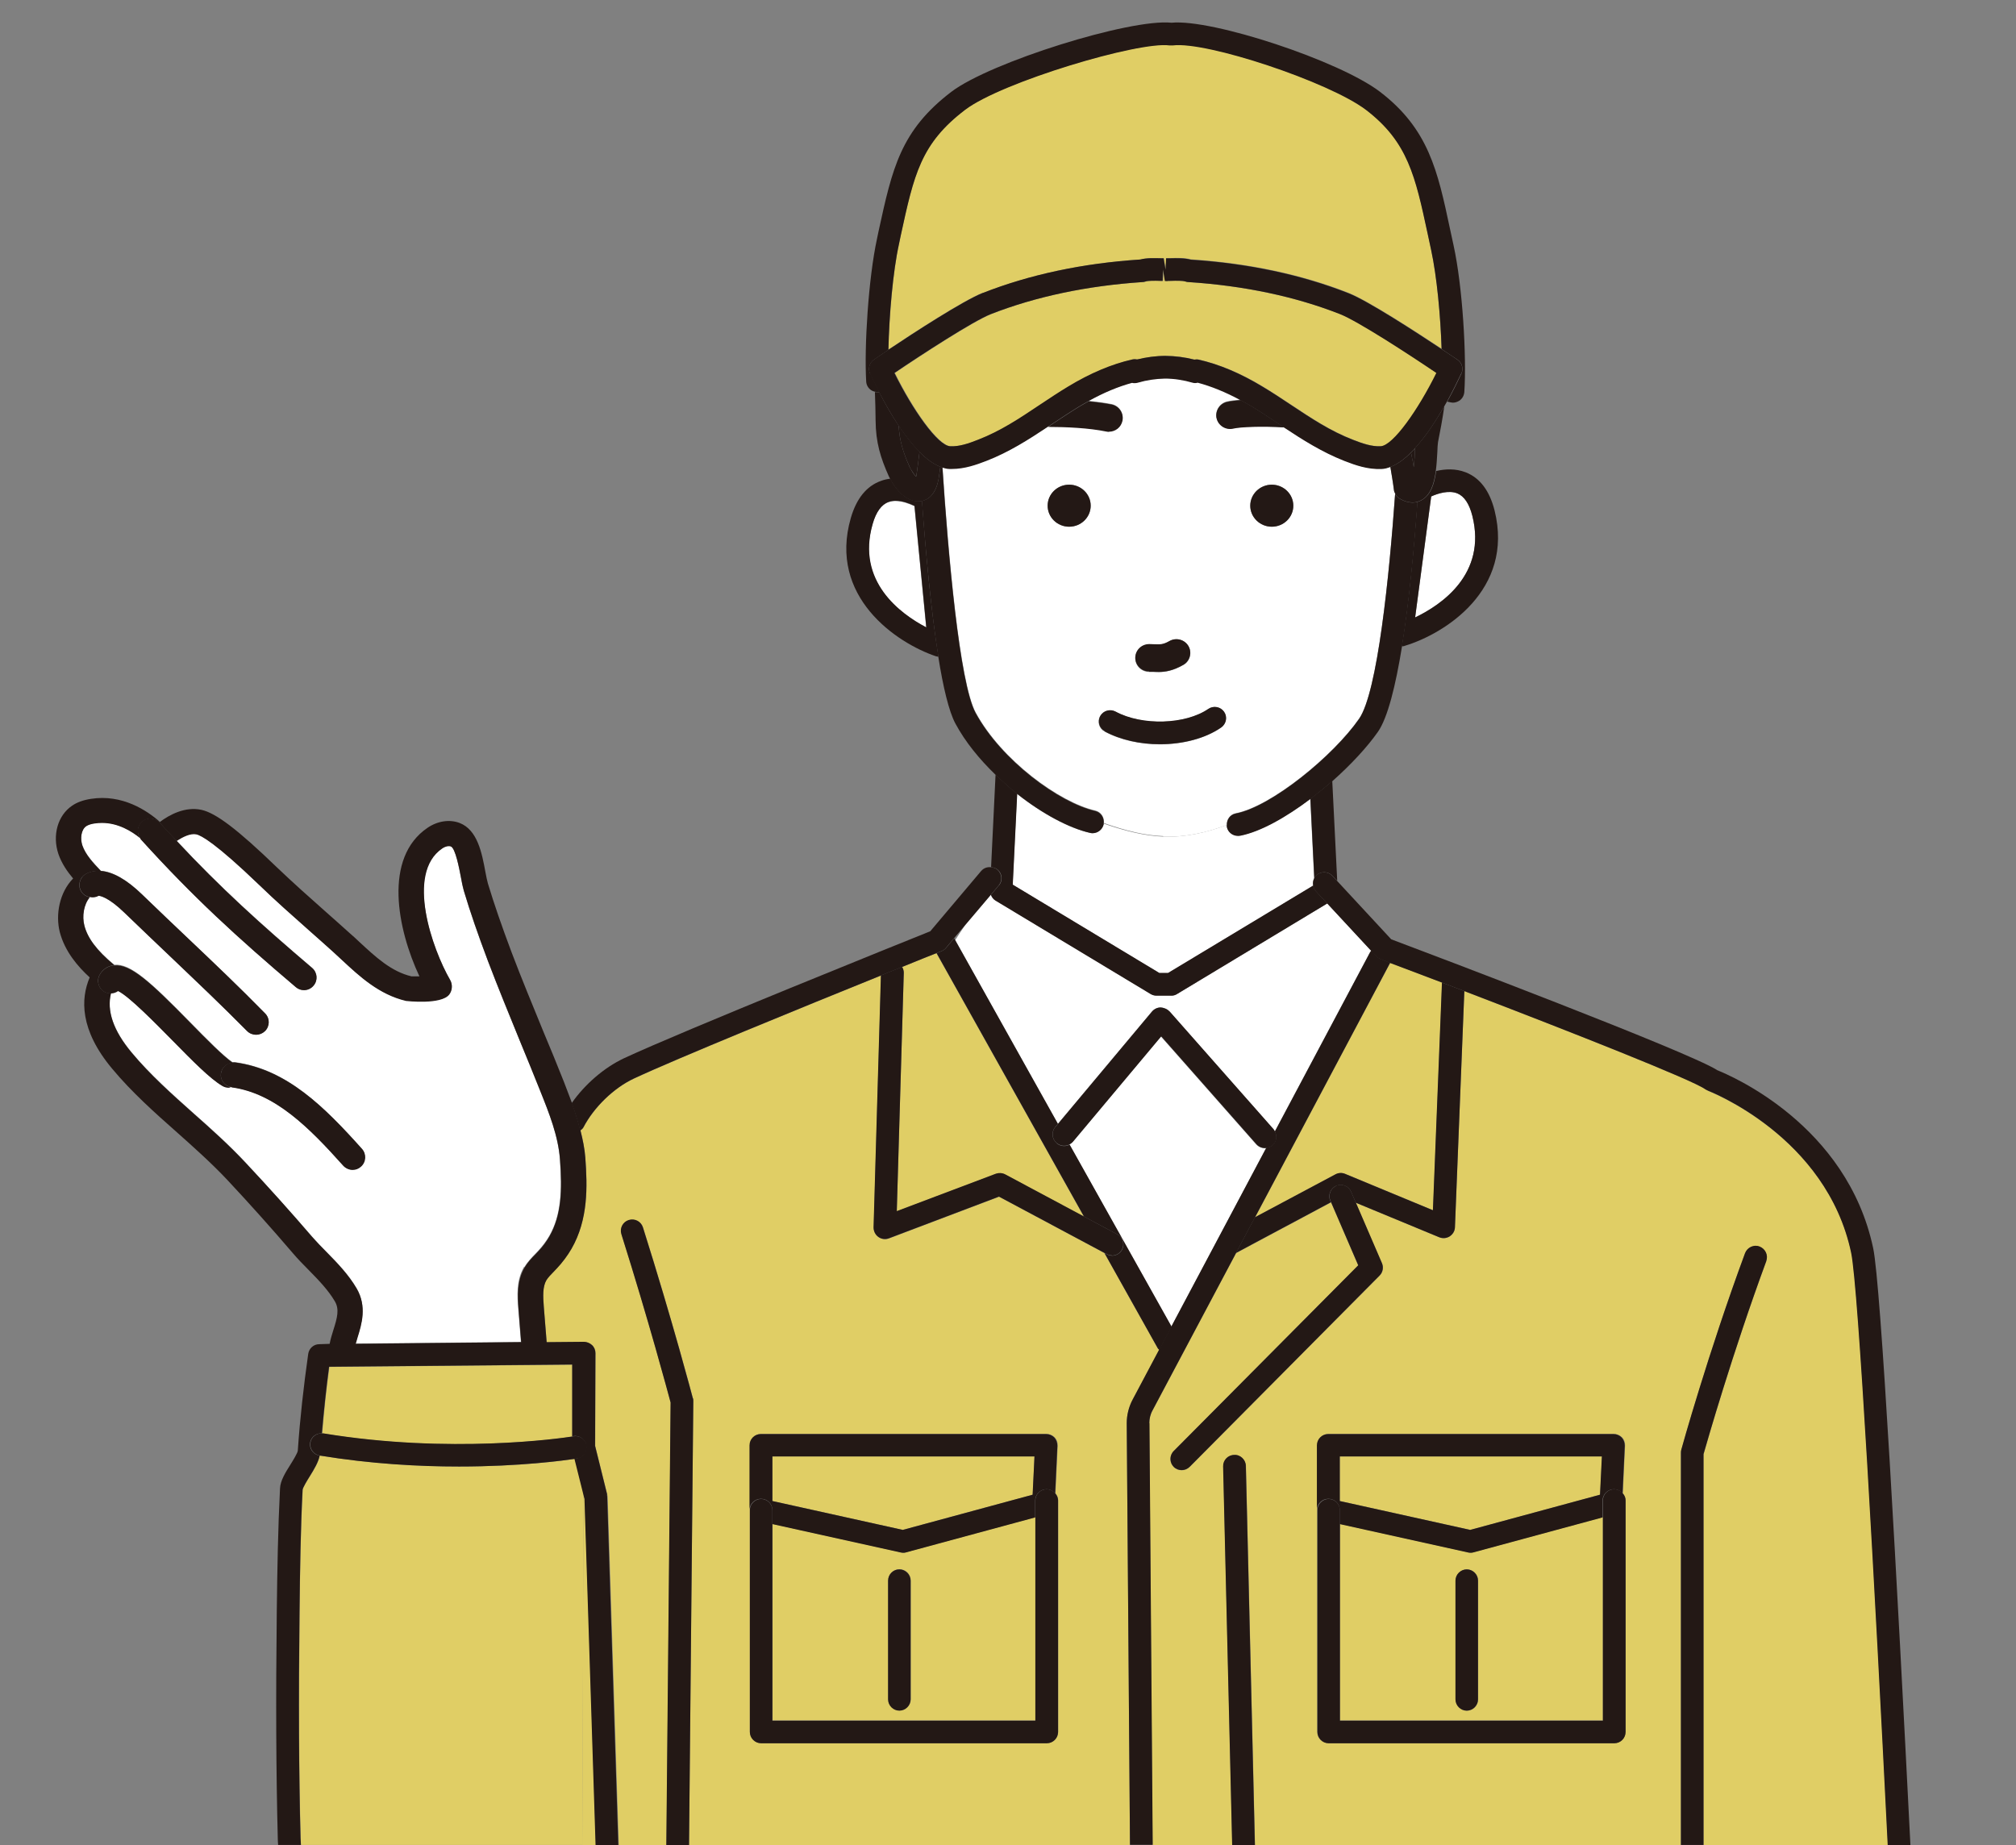 <?xml version="1.0" encoding="UTF-8"?><svg id="_レイヤー_2" xmlns="http://www.w3.org/2000/svg" width="118" height="108" viewBox="0 0 118 108"><rect x="0" y="0" width="118" height="108" fill="#808080" stroke="none"/><defs><style>.cls-1{fill:#231815;}.cls-2{fill:#fff;}.cls-3{fill:none;}.cls-4{fill:#e0ce65;}</style></defs><g id="_コンテンツ"><path class="cls-3" d="M56.5,54.15l-.65.77.06.11c.19-.3.39-.59.59-.89Z"/><path class="cls-3" d="M0,0v108h16.28c0-.12-.01-.23-.02-.36-.1-3.87-.12-8.09-.06-13.29.03-2.46.06-4.86.19-7.22.02-.46.31-.92.62-1.41.15-.24.4-.65.42-.79.14-1.9.34-3.76.61-5.67.05-.32.32-.56.65-.57h.6c.05-.29.14-.57.22-.83.23-.75.35-1.23.09-1.69-.39-.66-.94-1.23-1.53-1.83-.32-.33-.64-.65-.93-.99-1.24-1.44-2.52-2.88-3.82-4.27-.92-.98-1.95-1.9-2.95-2.79-1.3-1.16-2.64-2.35-3.8-3.73-1.91-2.28-1.85-4.1-1.32-5.35-.69-.63-1.45-1.52-1.75-2.65-.27-1.04-.02-2.33.78-3.14-.35-.41-.68-.88-.86-1.43-.37-1.1-.04-2.26.8-2.83.29-.2.65-.33,1.1-.4,1.84-.29,3.3.7,4.04,1.35.57-.42,1.47-.91,2.42-.71.85.18,2.13,1.15,4.42,3.36.94.9,1.93,1.78,2.89,2.63.46.41.93.82,1.39,1.24.18.16.36.33.55.5.96.9,1.87,1.74,3.06,2.02.07,0,.25,0,.46,0-1.3-2.77-2.12-6.93.48-8.7.59-.4,1.29-.51,1.87-.28,1.05.4,1.31,1.76,1.51,2.86.05.27.09.51.15.69.37,1.22.81,2.5,1.38,4.01.59,1.55,1.23,3.12,1.86,4.64.41.99.81,1.97,1.21,2.96.16.4.32.82.48,1.26.78-1.12,1.9-2.09,3.07-2.63,3.49-1.63,16.28-6.77,17.92-7.43l2.98-3.53c.14-.17.35-.24.56-.22l.26-5.38s0-.03.01-.04c-.93-.9-1.76-1.92-2.34-2.99-.39-.71-.72-2.14-1-3.91-.06,0-.11,0-.16-.03-2.3-.78-6.29-3.48-4.97-8.09.33-1.14.92-1.87,1.76-2.17.19-.07.37-.11.55-.13-.03-.05-.06-.1-.08-.16-.48-1.08-.76-1.96-.77-3.27,0-.48-.02-1.05-.04-1.65-.1-.02-.19-.06-.27-.12-.15-.12-.24-.29-.25-.48-.12-2.03.12-6.03.63-8.34l.1-.48c.8-3.66,1.28-5.87,4.26-8.14,2.28-1.73,10.45-4.3,12.88-4.04,2.4-.23,9.81,2.22,12.2,4.04,2.86,2.18,3.38,4.63,4.1,8.02l.21.97c.53,2.41.77,6.53.63,8.59-.01.19-.11.37-.27.49-.12.09-.26.13-.4.13-.05,0-.1,0-.14-.02l-.19-.04c-.05.09-.1.17-.15.26-.11.78-.25,1.52-.37,2.11-.02.12-.03.33-.04.58-.02.36-.04.74-.09,1.11.52-.12,1.14-.17,1.74.08.83.33,1.39,1.08,1.68,2.23,1.17,4.65-2.92,7.21-5.25,7.92-.06.02-.12.02-.18.03-.36,2.27-.83,4.16-1.41,4.99-.64.91-1.59,1.94-2.66,2.88l.29,5.85,3.17,3.42c2.36.89,17.26,6.53,19.07,7.65.82.33,7.63,3.21,9.16,10.43.44,2.09,1.4,19.53,2.18,34.94h6.16V0H0Z"/><path class="cls-2" d="M68.56,58.27h-.88c-.12,0-.24-.03-.34-.1l-9.08-5.47c-.13-.08-.21-.2-.26-.33l-1.5,1.77c-.2.29-.4.59-.59.89l6.01,10.75,5.5-6.57c.13-.15.31-.24.51-.24.15,0,.38.08.51.23l6.09,6.9s.06.09.08.14l5.59-10.52s.04-.04.06-.07l-2.57-2.77-8.79,5.3c-.1.06-.22.1-.34.1Z"/><path class="cls-2" d="M73.52,66.98l-5.57-6.31-5.16,6.16c-.06.07-.12.12-.2.16l5.97,10.66,5.55-10.45s-.05.01-.08.01c-.19,0-.37-.08-.51-.23Z"/><path class="cls-4" d="M99.96,63.83c-.05-.02-.11-.05-.15-.08-.75-.54-7.71-3.29-14.1-5.74l-.55,13.83c0,.22-.12.41-.31.53-.18.12-.41.14-.61.05l-4.88-2.02,1.53,3.55c.11.25.05.53-.14.72l-11.11,11.19c-.13.13-.3.2-.47.2s-.34-.06-.47-.19c-.26-.26-.26-.67,0-.93l10.8-10.87-1.59-3.69-5.56,2.97-4.89,9.21c-.13.24-.19.5-.19.76l.19,24.69h4.67l-.53-22.17c0-.36.28-.67.65-.67.35-.03.67.28.68.64l.53,22.2h24.92v-22.97c0-.06.02-.12.03-.17.02-.06,1.57-5.66,3.73-11.5.13-.34.51-.52.85-.39.34.13.52.5.39.85-1.99,5.4-3.47,10.59-3.67,11.31v22.88s10.8,0,10.8,0c-.77-15.35-1.72-32.67-2.14-34.67-1.45-6.83-8.33-9.47-8.4-9.5ZM95.14,101.37c0,.36-.3.66-.66.66h-16.72c-.37,0-.66-.3-.66-.66v-16.78c0-.36.3-.66.66-.66h16.7c.18,0,.35.07.48.2.13.13.19.31.18.49l-.13,2.79c.09.11.16.25.16.41v13.55Z"/><path class="cls-4" d="M52.49,70.9l5.8-2.19c.18-.07.38-.05.55.04l4.6,2.46-8.63-15.42c-.37.15-1.08.43-2.01.81.06.1.1.21.1.34l-.41,13.96Z"/><polygon class="cls-4" points="93.66 87.49 93.77 85.25 78.42 85.25 78.42 87.86 86.06 89.55 93.66 87.49"/><path class="cls-4" d="M34.15,87.43c-.02,6.86-.05,13.72-.07,20.57h.8l-.65-20.26-.08-.32Z"/><polygon class="cls-4" points="60.45 87.49 60.55 85.25 45.21 85.25 45.21 87.86 52.84 89.55 60.45 87.49"/><path class="cls-4" d="M53.03,90.86c-.06.02-.12.02-.17.02-.05,0-.1,0-.14-.02l-7.5-1.66v11.5h15.39v-11.9l-7.57,2.05ZM53.31,99.46c0,.36-.3.66-.66.66s-.66-.3-.66-.66v-6.95c0-.36.3-.66.66-.66s.66.3.66.66v6.95Z"/><path class="cls-4" d="M86.07,90.88s-.1,0-.14-.02l-7.5-1.66v11.5h15.39v-11.9l-7.57,2.05c-.06.02-.12.02-.17.02ZM86.52,92.52v6.95c0,.36-.3.66-.66.66s-.66-.3-.66-.66v-6.95c0-.36.3-.66.66-.66s.66.3.66.66Z"/><path class="cls-4" d="M73.46,71.25l4.71-2.51c.18-.09.38-.1.57-.03l5.14,2.13.53-13.33c-1.05-.4-2.07-.79-3.04-1.15l-7.91,14.9Z"/><path class="cls-4" d="M65.95,83.32c0-.48.12-.96.35-1.39l1.55-2.92s-.06-.05-.08-.08l-3.13-5.59-6.16-3.29-6.44,2.44c-.21.08-.44.05-.62-.08-.18-.13-.29-.34-.28-.56l.43-14.75c-4.5,1.82-11.97,4.87-14.46,6.03-1.18.55-2.34,1.67-2.95,2.85-.04.08-.11.14-.18.19.13.52.24,1.04.28,1.58.13,1.68.18,3.61-.81,5.33h0c-.23.41-.52.79-.86,1.15l-.18.19c-.17.17-.33.34-.43.5-.22.38-.2.93-.15,1.56l.17,2.09,2.19-.02c.17,0,.35.07.47.19.13.12.2.29.2.47l-.02,5.43.71,2.86s.02.09.02.14l.65,20.37h2.79l.25-25.91c-.17-.63-1.26-4.71-2.88-9.85-.11-.35.08-.72.43-.83.35-.11.72.08.83.43,1.76,5.6,2.91,9.95,2.92,10,.01.06.02.11.02.17l-.25,25.99h25.81l-.19-24.68ZM61.27,102.03h-16.72c-.37,0-.66-.3-.66-.66v-16.78c0-.36.3-.66.66-.66h16.7c.18,0,.35.07.48.2.13.13.19.31.18.49l-.13,2.79c.09.11.16.25.16.41v13.55c0,.36-.3.66-.66.66Z"/><path class="cls-1" d="M103.38,73.81c.13-.34-.05-.72-.39-.85-.34-.13-.72.05-.85.39-2.16,5.85-3.72,11.45-3.73,11.5-.02.06-.02.12-.02.17v22.97s1.32,0,1.32,0v-22.88c.21-.72,1.69-5.91,3.68-11.31Z"/><path class="cls-2" d="M72.58,48.9s-.08.01-.13.01c-.31,0-.59-.22-.65-.53,0-.03,0-.06,0-.09-1.2.45-2.44.73-3.73.68-1.12-.05-2.22-.34-3.29-.7-.06-.02-.13-.05-.19-.07,0,.02,0,.04,0,.06-.07.31-.34.51-.65.51-.05,0-.1,0-.15-.02-1.23-.28-2.8-1.12-4.26-2.28l-.26,5.32,8.58,5.17h.51l8.5-5.12c-.03-.14-.01-.29.06-.42l-.23-4.67c-1.43,1.08-2.94,1.93-4.12,2.16Z"/><path class="cls-1" d="M58.46,51.83l-.46.55c.05.13.13.25.26.33l9.08,5.47c.1.06.22.1.34.1h.88c.12,0,.24-.03.34-.1l8.79-5.3-.67-.72c-.09-.1-.13-.21-.15-.33l-8.5,5.12h-.51l-8.58-5.17.26-5.32c-.44-.35-.86-.73-1.26-1.12,0,.01,0,.03-.01.04l-.26,5.38c.13.01.27.05.38.14.28.23.32.65.08.93Z"/><path class="cls-1" d="M76.7,46.74l.23,4.67c.03-.07.07-.13.13-.18.27-.25.69-.23.94.04l.27.29-.29-5.85c-.41.36-.84.71-1.28,1.04Z"/><path class="cls-2" d="M68.08,48.97c1.28.05,2.53-.23,3.73-.68-.02-.32.19-.62.52-.69,2.09-.4,5.72-3.38,7.22-5.54,1.08-1.55,1.77-8.38,2.11-13.18-.03-.06-.06-.13-.07-.2-.06-.46-.14-.91-.21-1.36-.16.06-.33.1-.49.11-.8.04-1.54-.22-2.18-.47-1.32-.51-2.45-1.23-3.54-1.96-1.31-.07-2.56-.03-2.99.07-.43.1-.87-.17-.97-.6-.1-.43.17-.86.6-.97.2-.05.49-.08.81-.11-.86-.47-1.7-.82-2.5-1.02-.1.03-.2.03-.3,0-.51-.15-1.05-.23-1.61-.24-.53,0-1.07.09-1.59.24-.11.03-.23.04-.34.01-.82.22-1.68.58-2.57,1.08.48.05.94.11,1.35.19.44.09.72.51.63.95-.08.38-.41.64-.79.64-.05,0-.11,0-.16-.02-1.02-.21-2.35-.28-3.4-.27-1.14.76-2.27,1.48-3.59,1.99-.59.23-1.28.47-2.01.47-.05,0-.11,0-.16,0-.14,0-.28-.04-.41-.08.33,5.04.99,12.61,1.94,14.37,1.51,2.79,4.9,5.26,7,5.74.34.08.54.4.5.73.06.02.13.05.19.07,1.06.36,2.16.66,3.29.7ZM74.44,28.37c.7,0,1.26.55,1.26,1.23s-.57,1.23-1.26,1.23-1.26-.55-1.26-1.23.57-1.23,1.26-1.23ZM67.26,37.71c.11,0,.22,0,.33.01.31.02.49.03.86-.19.39-.22.88-.1,1.11.29.23.38.1.88-.29,1.1-.6.35-1.07.42-1.45.42-.12,0-.23,0-.33-.01-.08,0-.15,0-.23,0-.45,0-.81-.36-.81-.8s.36-.8.81-.8ZM64.39,41.92c.18-.32.58-.44.9-.26,1.56.84,4.09.77,5.43-.16.3-.21.71-.13.92.17.21.3.13.71-.17.92-.94.65-2.26.98-3.59.98-1.15,0-2.3-.25-3.23-.75-.32-.17-.44-.57-.27-.89ZM62.58,28.37c.7,0,1.26.55,1.26,1.23s-.57,1.23-1.26,1.23-1.26-.55-1.26-1.23.57-1.23,1.26-1.23Z"/><path class="cls-2" d="M86.18,30.2c-.18-.71-.48-1.16-.88-1.32-.49-.2-1.14,0-1.53.18l-.94,7.08c1.54-.73,4.2-2.53,3.35-5.94Z"/><path class="cls-1" d="M83.19,29.29c-.07.03-.15.07-.23.09-.19,2.62-.48,5.8-.91,8.45.06,0,.12,0,.18-.03,2.32-.7,6.41-3.26,5.25-7.92-.29-1.15-.85-1.9-1.68-2.23-.61-.24-1.22-.2-1.74-.08-.1.74-.31,1.42-.86,1.71ZM83.77,29.06c.39-.18,1.04-.38,1.53-.18.41.17.7.61.88,1.32.85,3.4-1.81,5.2-3.35,5.94l.94-7.08Z"/><path class="cls-2" d="M52,29.39c-.41.15-.73.58-.93,1.29-.97,3.37,1.63,5.26,3.14,6.05l-.69-7.1c-.29-.14-.71-.3-1.11-.3-.14,0-.28.02-.41.07Z"/><path class="cls-1" d="M53.97,29.32s-.02,0-.03,0c-.6.11-1.24-.3-1.72-1.1-.04-.07-.07-.14-.11-.2-.18.02-.37.06-.55.13-.84.3-1.43,1.03-1.76,2.17-1.33,4.61,2.67,7.31,4.97,8.09.05.02.11.02.16.03-.43-2.67-.75-6.12-.96-9.12ZM53.53,29.62l.69,7.1c-1.51-.79-4.11-2.68-3.14-6.05.2-.71.52-1.14.93-1.29.13-.05.27-.07.41-.07.4,0,.82.16,1.11.3Z"/><path class="cls-1" d="M82.95,29.38c-.08.02-.17.04-.27.04-.22,0-.49-.07-.79-.25-.11-.07-.18-.16-.23-.27-.34,4.8-1.03,11.63-2.11,13.18-1.5,2.16-5.13,5.14-7.22,5.54-.33.06-.54.36-.52.69,0,.03,0,.06,0,.09.06.32.34.53.65.53.04,0,.08,0,.13-.01,1.19-.23,2.69-1.08,4.12-2.16.44-.33.86-.68,1.28-1.04,1.07-.95,2.02-1.97,2.66-2.88.58-.83,1.04-2.72,1.41-4.99.43-2.65.72-5.83.91-8.45Z"/><path class="cls-1" d="M59.54,46.47c1.47,1.16,3.04,2,4.26,2.28.05.01.1.02.15.02.3,0,.57-.21.65-.51,0-.02,0-.04,0-.06.04-.33-.16-.65-.5-.73-2.1-.48-5.49-2.96-7-5.74-.95-1.76-1.61-9.33-1.94-14.37-.04-.01-.08-.03-.12-.05-.03.21-.05.43-.09.64-.15.98-.61,1.29-.99,1.37.22,2.99.54,6.45.96,9.12.28,1.77.62,3.2,1,3.91.58,1.08,1.41,2.09,2.34,2.99.41.4.83.78,1.26,1.12Z"/><path class="cls-1" d="M52.6,24.9c.05.9.26,1.58.64,2.42.03.07.07.15.12.22,0,0,0,0,0,0,.09.15.18.27.26.35.01-.04.02-.09.03-.15.07-.44.12-.87.17-1.3-.43-.44-.84-.97-1.22-1.54Z"/><path class="cls-1" d="M82.82,26.4c0-.06,0-.1.01-.16-.08.09-.16.17-.24.25.05.29.11.57.16.86.04-.36.06-.74.07-.95Z"/><path class="cls-1" d="M53.93,29.33s.02,0,.03,0c.37-.08.83-.39.99-1.37.03-.21.06-.43.09-.64-.41-.16-.83-.47-1.22-.87-.06.43-.1.87-.17,1.3,0,.06-.02.11-.03.15-.08-.08-.17-.19-.26-.35,0,0,0,0,0,0-.04-.07-.08-.15-.12-.22-.37-.84-.59-1.52-.64-2.42-.45-.67-.84-1.37-1.14-1.96-.08.01-.17,0-.25,0,.02.61.04,1.17.04,1.65.01,1.31.29,2.19.77,3.27.02.05.06.1.08.16.03.07.07.14.11.2.48.8,1.12,1.22,1.72,1.1Z"/><path class="cls-1" d="M82.83,26.24c0,.06,0,.1-.01.16-.01.21-.03.59-.07.95-.04-.29-.11-.57-.16-.86-.39.39-.8.69-1.21.84.07.45.16.9.21,1.36,0,.07.04.14.07.2.05.11.13.21.23.27.3.19.57.25.79.25.1,0,.19-.01.27-.04.09-.02.17-.05.23-.09.55-.28.76-.97.86-1.71.05-.37.07-.76.09-1.11.01-.25.02-.46.04-.58.12-.6.26-1.33.37-2.11-.48.84-1.08,1.76-1.72,2.46Z"/><path class="cls-1" d="M61.85,66.91c-.29-.24-.32-.66-.09-.94l.16-.19-6.01-10.75-.06-.11-.47.56c-.07.08-.16.15-.26.19-.01,0-.12.05-.3.12l8.63,15.42,1.96,1.05c.32.17.44.57.27.89-.12.22-.35.35-.58.35-.11,0-.21-.03-.31-.08l-.14-.07,3.13,5.59s.06.05.08.08l.72-1.36-5.97-10.66c-.23.13-.53.11-.75-.07Z"/><path class="cls-1" d="M78.73,68.71c-.18-.08-.39-.07-.57.03l-4.71,2.51-1.11,2.09,5.56-2.97-.04-.09c-.14-.33.01-.72.35-.87.34-.14.73.01.87.35l.28.64,4.88,2.02c.2.08.43.06.61-.05.18-.12.3-.31.31-.53l.55-13.83c-.44-.17-.88-.34-1.31-.5l-.53,13.33-5.14-2.13Z"/><path class="cls-1" d="M65.09,73.49c.24,0,.46-.13.58-.35.17-.32.05-.72-.27-.89l-1.96-1.05-4.6-2.46c-.17-.09-.37-.1-.55-.04l-5.8,2.19.41-13.96c0-.12-.04-.24-.1-.34-.38.15-.79.32-1.24.5l-.43,14.75c0,.22.1.43.28.56.18.13.41.16.62.08l6.44-2.44,6.16,3.29.14.07c.1.05.21.08.31.08Z"/><path class="cls-1" d="M40.55,81.84s-1.15-4.4-2.92-10c-.11-.35-.48-.54-.83-.43-.35.11-.54.48-.43.83,1.62,5.14,2.71,9.22,2.88,9.85l-.25,25.91h1.33l.25-25.99c0-.06,0-.12-.02-.17Z"/><path class="cls-1" d="M71.21,24.49c.1.43.54.7.97.6.42-.1,1.68-.15,2.99-.07-.11-.07-.22-.15-.33-.22-.57-.38-1.08-.72-1.61-1.04-.2-.12-.41-.23-.61-.34-.32.03-.61.06-.81.11-.43.1-.7.54-.6.97Z"/><path class="cls-1" d="M64.91,25.27c.38,0,.71-.26.79-.64.09-.43-.19-.86-.63-.95-.41-.08-.87-.14-1.35-.19-.16.09-.32.18-.49.28-.53.32-1.04.66-1.54.99-.12.08-.23.15-.34.23,1.05,0,2.38.06,3.4.27.05.01.11.02.16.02Z"/><path class="cls-1" d="M67.26,39.32c.08,0,.16,0,.23,0,.1,0,.21.01.33.01.37,0,.84-.07,1.45-.42.38-.22.51-.72.29-1.1-.23-.38-.72-.51-1.11-.29-.37.21-.54.2-.86.19-.11,0-.22-.01-.33-.01-.45,0-.81.36-.81.8s.36.8.81.8Z"/><path class="cls-1" d="M64.66,42.81c.93.5,2.09.75,3.23.75,1.33,0,2.65-.33,3.59-.98.3-.21.38-.62.17-.92-.21-.3-.62-.37-.92-.17-1.34.92-3.88,1-5.43.16-.32-.17-.72-.06-.9.26-.17.32-.06.72.27.89Z"/><path class="cls-1" d="M74.44,30.83c.7,0,1.26-.55,1.26-1.23s-.57-1.23-1.26-1.23-1.26.55-1.26,1.23.57,1.23,1.26,1.23Z"/><ellipse class="cls-1" cx="62.58" cy="29.6" rx="1.26" ry="1.23"/><path class="cls-1" d="M78.22,69.41c-.34.14-.49.53-.35.87l.04.09,1.59,3.69-10.8,10.87c-.26.26-.25.68,0,.93.13.13.3.19.47.19s.34-.07.47-.2l11.11-11.19c.19-.19.24-.48.14-.72l-1.53-3.55-.28-.64c-.14-.33-.53-.49-.87-.35Z"/><path class="cls-1" d="M67.27,83.31c0-.26.06-.53.19-.76l4.89-9.21,1.11-2.09,7.91-14.9c-.18-.07-.37-.14-.54-.21-.1-.04-.18-.09-.25-.17l-.31-.33s-.04.04-.06.07l-5.59,10.52c.14.27.09.59-.14.8-.11.09-.23.14-.36.15l-5.55,10.45-.72,1.36-1.55,2.92c-.23.43-.35.91-.35,1.39l.19,24.68h1.33l-.19-24.69Z"/><path class="cls-1" d="M72.92,85.8c0-.36-.33-.67-.68-.64-.37,0-.66.31-.65.67l.53,22.17h1.33l-.53-22.2Z"/><path class="cls-1" d="M44.55,87.73c.37,0,.66.3.66.66v.82l7.5,1.66s.1.02.14.02c.06,0,.12,0,.17-.02l7.57-2.05v-.99c0-.36.3-.66.66-.66.21,0,.39.1.51.25l.13-2.79c0-.18-.06-.36-.18-.49-.13-.13-.3-.2-.48-.2h-16.7c-.37,0-.66.3-.66.66v3.79c0-.36.3-.66.66-.66ZM45.21,85.25h15.34l-.11,2.24-7.6,2.06-7.63-1.69v-2.61Z"/><path class="cls-1" d="M61.93,87.83c0-.16-.06-.3-.16-.41-.12-.15-.3-.25-.51-.25-.37,0-.66.3-.66.66v12.89h-15.39v-12.32c0-.36-.3-.66-.66-.66s-.66.3-.66.66v12.98c0,.36.3.66.66.66h16.72c.37,0,.66-.3.66-.66v-13.55Z"/><path class="cls-1" d="M52.64,91.86c-.37,0-.66.3-.66.66v6.95c0,.36.3.66.66.66s.66-.3.66-.66v-6.95c0-.36-.3-.66-.66-.66Z"/><path class="cls-1" d="M77.76,87.73c.37,0,.66.3.66.66v.82l7.5,1.66s.1.02.14.02c.06,0,.12,0,.17-.02l7.57-2.05v-.99c0-.36.3-.66.66-.66.21,0,.39.1.51.25l.13-2.79c0-.18-.06-.36-.18-.49-.13-.13-.3-.2-.48-.2h-16.7c-.37,0-.66.3-.66.66v3.79c0-.36.3-.66.66-.66ZM78.42,85.25h15.34l-.11,2.24-7.6,2.06-7.63-1.69v-2.61Z"/><path class="cls-1" d="M94.48,87.17c-.37,0-.66.3-.66.66v12.89h-15.39v-12.32c0-.36-.3-.66-.66-.66s-.66.3-.66.66v12.98c0,.36.3.66.66.66h16.72c.37,0,.66-.3.66-.66v-13.55c0-.16-.06-.3-.16-.41-.12-.15-.3-.25-.51-.25Z"/><path class="cls-1" d="M85.19,92.52v6.95c0,.36.3.66.66.66s.66-.3.66-.66v-6.95c0-.36-.3-.66-.66-.66s-.66.3-.66.66Z"/><path class="cls-1" d="M100.5,62.63c-1.8-1.12-16.7-6.76-19.07-7.65l-3.17-3.42-.27-.29c-.25-.27-.67-.28-.94-.04-.06.05-.1.12-.13.18-.07.13-.08.28-.06.42.02.12.06.23.15.33l.67.72,2.57,2.77.31.33c.07.08.16.13.25.17.18.07.36.14.54.21.96.36,1.98.75,3.04,1.15.43.16.87.33,1.31.5,6.4,2.45,13.35,5.2,14.1,5.74.05.03.1.06.15.08.07.03,6.96,2.67,8.4,9.5.42,2,1.37,19.32,2.14,34.67h1.33c-.78-15.41-1.73-32.85-2.18-34.94-1.53-7.22-8.34-10.11-9.16-10.43Z"/><path class="cls-1" d="M33.97,66.17c.07-.06.14-.11.18-.19.62-1.18,1.78-2.3,2.95-2.85,2.48-1.16,9.96-4.21,14.46-6.03.44-.18.86-.35,1.24-.5.93-.38,1.63-.66,2.01-.81.18-.07.29-.12.3-.12.1-.04.19-.1.26-.19l.47-.56.65-.77,1.5-1.77.46-.55c.24-.28.2-.69-.08-.93-.11-.09-.24-.13-.38-.14-.21-.02-.41.05-.56.22l-2.98,3.53c-1.64.66-14.42,5.8-17.92,7.43-1.17.55-2.29,1.52-3.07,2.63.19.52.36,1.05.49,1.6Z"/><path class="cls-2" d="M30.69,74.17c.19-.32.44-.57.65-.79l.16-.17c.25-.27.47-.56.65-.87.7-1.22.75-2.68.62-4.49-.1-1.38-.64-2.71-1.15-4-.39-.99-.8-1.97-1.2-2.95-.63-1.53-1.28-3.1-1.87-4.68-.59-1.55-1.04-2.85-1.41-4.11-.07-.22-.12-.51-.18-.84-.08-.41-.3-1.64-.58-1.75-.13-.05-.33,0-.51.12-2.14,1.45-.58,5.89.47,7.7.15.26.13.6-.05.84-.47.62-2.51.38-2.53.38-1.58-.37-2.72-1.44-3.74-2.38-.18-.16-.35-.33-.53-.49-.46-.41-.92-.82-1.38-1.23-.97-.86-1.98-1.75-2.94-2.68-2.53-2.45-3.4-2.91-3.69-2.97-.34-.07-.79.15-1.15.39,2.59,2.77,4.94,4.89,7.94,7.45.31.26.35.73.08,1.04-.15.17-.35.26-.56.26-.17,0-.34-.06-.48-.18-3.42-2.91-6-5.26-9.06-8.64-.02-.03-.03-.06-.05-.09-.49-.4-1.29-.89-2.23-.89-.14,0-.28.01-.42.03-.23.04-.39.09-.5.16-.31.21-.36.74-.23,1.13.19.55.64,1.03,1.09,1.5.7.06,1.51.51,2.39,1.37.99.96,1.88,1.8,2.71,2.59,1.58,1.5,2.95,2.8,4.5,4.38.29.29.28.76-.01,1.04-.14.14-.33.21-.52.21s-.38-.07-.53-.22c-1.53-1.56-2.89-2.85-4.47-4.34-.83-.79-1.72-1.64-2.72-2.6-.94-.91-1.46-.99-1.53-.97-.15.08-.32.09-.48.06-.36.43-.46,1.12-.32,1.66.19.75.74,1.47,1.71,2.28.02.01.02.03.04.04.95-.09,2.11.97,4.47,3.38.93.95,1.89,1.93,2.46,2.32.05,0,.09-.02.14,0,3.04.41,5.25,2.63,7.42,5.06.27.3.24.77-.06,1.04-.14.12-.32.19-.49.19-.2,0-.41-.08-.55-.25-1.98-2.22-3.97-4.23-6.52-4.58-.02,0-.03-.01-.05-.02-.04,0-.08.03-.13.03-.13,0-.26-.03-.37-.1-.72-.42-1.74-1.46-2.92-2.66-.96-.98-2.53-2.58-3.19-2.9-.12.08-.26.12-.4.13-.26,1.03.14,2.19,1.2,3.47,1.08,1.3,2.39,2.46,3.64,3.58,1.03.91,2.09,1.86,3.05,2.89,1.31,1.41,2.61,2.86,3.87,4.31.27.32.57.62.87.92.62.64,1.27,1.3,1.75,2.12.61,1.05.29,2.1.05,2.86-.04.13-.08.26-.11.38l9.68-.09-.16-1.99c-.05-.68-.13-1.61.35-2.42Z"/><path class="cls-1" d="M20.82,78.67c.03-.12.07-.25.11-.38.24-.77.56-1.81-.05-2.86-.48-.82-1.12-1.48-1.75-2.12-.3-.3-.59-.61-.87-.92-1.25-1.46-2.55-2.91-3.87-4.31-.96-1.03-2.02-1.98-3.05-2.89-1.26-1.12-2.56-2.28-3.64-3.58-1.07-1.28-1.46-2.44-1.2-3.47-.13,0-.25-.02-.37-.08-.36-.19-.5-.64-.3-1,.17-.31.45-.51.8-.56.02,0,.04,0,.06,0-.01-.01-.02-.03-.04-.04-.97-.81-1.52-1.53-1.71-2.28-.14-.54-.04-1.23.32-1.66-.22-.04-.41-.16-.53-.37-.19-.36-.06-.81.31-1,.26-.14.55-.19.87-.16-.45-.47-.9-.95-1.09-1.5-.13-.39-.08-.92.23-1.13.11-.07.27-.13.5-.16.14-.02.28-.03.42-.03.95,0,1.74.49,2.23.89-.2-.3-.17-.7.11-.95.3-.27.77-.25,1.05.06.33.37.65.72.98,1.06.36-.24.8-.46,1.15-.39.29.06,1.15.53,3.69,2.97.96.93,1.97,1.82,2.94,2.68.46.41.92.81,1.38,1.23.18.16.35.32.53.49,1.01.94,2.16,2.01,3.74,2.38.02,0,2.06.24,2.53-.38.18-.24.2-.58.05-.84-1.04-1.8-2.61-6.24-.47-7.7.17-.12.38-.17.51-.12.27.1.5,1.34.58,1.75.06.33.12.62.18.84.38,1.26.83,2.56,1.41,4.11.6,1.57,1.25,3.15,1.87,4.68.4.98.81,1.96,1.2,2.95.52,1.29,1.05,2.63,1.15,4,.14,1.81.08,3.26-.62,4.49-.18.31-.39.6-.65.87l-.16.17c-.22.22-.46.47-.65.79-.47.81-.4,1.74-.35,2.42l.16,1.99h1.49s-.17-2.11-.17-2.11c-.05-.63-.07-1.18.15-1.56.1-.16.26-.33.43-.5l.18-.19c.33-.35.62-.74.86-1.15h0c.99-1.72.93-3.65.81-5.33-.04-.54-.15-1.06-.28-1.58-.14-.55-.31-1.09-.49-1.6-.16-.43-.32-.85-.48-1.26-.39-.99-.8-1.98-1.21-2.96-.62-1.52-1.27-3.08-1.86-4.64-.57-1.52-1.01-2.79-1.38-4.01-.05-.18-.1-.42-.15-.69-.2-1.09-.46-2.46-1.51-2.86-.58-.22-1.28-.12-1.87.28-2.6,1.76-1.78,5.92-.48,8.7-.21,0-.39,0-.46,0-1.19-.28-2.1-1.13-3.06-2.02-.18-.17-.36-.34-.55-.5-.46-.42-.93-.83-1.39-1.24-.96-.85-1.95-1.73-2.89-2.63-2.29-2.21-3.57-3.18-4.42-3.36-.95-.2-1.86.29-2.42.71-.74-.66-2.2-1.64-4.04-1.35-.45.07-.81.2-1.1.4-.84.57-1.17,1.73-.8,2.83.19.55.52,1.03.86,1.43-.8.82-1.04,2.11-.78,3.14.3,1.14,1.06,2.02,1.75,2.65-.53,1.25-.59,3.07,1.32,5.35,1.15,1.38,2.5,2.58,3.8,3.73,1,.89,2.03,1.81,2.95,2.79,1.3,1.39,2.59,2.83,3.82,4.27.29.34.61.67.93.99.59.6,1.14,1.17,1.53,1.83.27.46.15.94-.09,1.69-.08.26-.17.54-.22.83h1.53Z"/><path class="cls-1" d="M6.91,58.01c.66.32,2.22,1.92,3.19,2.9,1.18,1.2,2.2,2.24,2.92,2.66.12.07.25.1.37.1.04,0,.08-.03.13-.03-.38-.08-.64-.43-.59-.81.05-.35.35-.6.69-.62-.57-.4-1.53-1.37-2.46-2.32-2.36-2.41-3.51-3.47-4.47-3.38-.02,0-.04,0-.06,0-.34.05-.63.25-.8.56-.19.36-.06.81.3,1,.12.06.25.09.37.08.14,0,.28-.05.4-.13Z"/><path class="cls-1" d="M5.74,52.44c.07-.03.59.06,1.53.97,1,.96,1.88,1.81,2.72,2.6,1.57,1.5,2.93,2.79,4.47,4.34.15.15.34.22.53.22s.37-.07.52-.21c.29-.28.3-.75.01-1.04-1.55-1.58-2.92-2.88-4.5-4.38-.83-.79-1.72-1.63-2.71-2.59-.89-.86-1.7-1.31-2.39-1.37-.31-.03-.61.02-.87.16-.36.19-.5.64-.31,1,.11.21.31.33.53.37.16.03.32.02.48-.06Z"/><path class="cls-1" d="M17.31,57.78c.14.12.31.18.48.18.21,0,.42-.09.56-.26.27-.31.23-.77-.08-1.04-3-2.55-5.35-4.67-7.94-7.45-.32-.34-.64-.69-.98-1.06-.27-.3-.74-.33-1.05-.06-.28.25-.31.65-.11.95.02.03.03.06.05.09,3.06,3.38,5.63,5.73,9.06,8.64Z"/><path class="cls-1" d="M12.93,62.82c-.05.39.21.74.59.81.02,0,.03.01.05.02,2.54.35,4.53,2.36,6.52,4.58.15.16.35.25.55.25.18,0,.35-.06.49-.19.31-.27.33-.74.06-1.04-2.18-2.43-4.38-4.65-7.42-5.06-.05,0-.09,0-.14,0-.34.02-.64.27-.69.62Z"/><path class="cls-4" d="M33.5,84.08v-4.2s-14.22.13-14.22.13c-.18,1.31-.31,2.6-.42,3.9.02,0,.05,0,.07,0,7.41,1.21,13.88.29,14.58.18Z"/><path class="cls-4" d="M33.65,85.39c-.63.1-3.2.45-6.79.45-2.36,0-5.16-.16-8.14-.64-.08.39-.32.79-.58,1.21-.15.24-.41.65-.42.79-.12,2.33-.16,4.72-.18,7.16-.06,5.19-.04,9.39.06,13.24,0,.14.01.26.02.39h16.47c.02-6.86.05-13.72.07-20.57l-.51-2.04Z"/><path class="cls-1" d="M35.54,87.49l-.71-2.86.02-5.43c0-.18-.07-.35-.2-.47-.13-.12-.31-.19-.47-.19l-2.19.02h-1.49s-9.68.1-9.68.1h-1.53s-.6.02-.6.02c-.33,0-.6.24-.65.57-.27,1.91-.48,3.77-.61,5.67-.02.14-.27.55-.42.79-.31.49-.6.96-.62,1.41-.12,2.36-.16,4.76-.19,7.22-.06,5.2-.04,9.43.06,13.29,0,.12.01.24.02.36h1.33c0-.13-.01-.26-.02-.39-.1-3.85-.12-8.06-.06-13.24.03-2.45.06-4.83.18-7.16.02-.14.27-.55.42-.79.26-.42.5-.82.58-1.21,0,0,0,0-.01,0-.36-.06-.61-.4-.55-.76.06-.34.36-.56.69-.54.11-1.3.25-2.59.42-3.9l14.23-.13v4.2s.06-.01.06-.01c.36-.06.7.18.76.54s-.18.7-.54.76c-.02,0-.07.01-.15.02l.51,2.04.08.32.65,20.26h1.33l-.65-20.37s0-.09-.02-.14Z"/><path class="cls-1" d="M33.65,85.39c.07-.01.13-.02.15-.02.36-.06.6-.4.54-.76s-.4-.6-.76-.54c0,0-.04,0-.07.01-.7.11-7.16,1.04-14.58-.18-.02,0-.05,0-.07,0-.33-.02-.64.21-.69.54-.06.36.19.7.55.76,0,0,0,0,.01,0,2.98.49,5.78.64,8.14.64,3.59,0,6.16-.36,6.79-.45Z"/><path class="cls-4" d="M57.53,17.15c2.75-1.08,5.85-1.74,9.22-1.96.38-.1.81-.09,1.25-.08h.12s.11.67.11.67h0l.03-.67h.2c.44-.02.87-.03,1.25.07,3.37.22,6.47.88,9.22,1.96,1.14.45,3.97,2.29,5.45,3.27-.07-1.94-.28-4.25-.61-5.78l-.21-.98c-.71-3.34-1.14-5.36-3.61-7.24-2.14-1.63-9.33-4.03-11.31-3.77-.06,0-.12,0-.18,0-1.78-.26-9.83,2.14-11.97,3.77-2.59,1.98-2.99,3.78-3.77,7.37l-.1.48c-.35,1.62-.57,4.2-.62,6.2,1.45-.97,4.37-2.87,5.53-3.33Z"/><path class="cls-1" d="M50.93,21.87c-.14-.29-.04-.64.23-.82.05-.03.37-.25.84-.57.04-2,.26-4.58.62-6.2l.1-.48c.78-3.59,1.17-5.39,3.77-7.37,2.14-1.63,10.19-4.03,11.97-3.77.06,0,.12,0,.18,0,1.97-.26,9.16,2.14,11.31,3.77,2.46,1.88,2.89,3.9,3.61,7.24l.21.98c.33,1.53.55,3.84.61,5.78.52.35.87.59.93.62.27.18.36.53.23.82-.17.36-.46.97-.83,1.64l.19.04s.1.02.14.02c.14,0,.28-.05.4-.13.16-.12.25-.29.27-.49.14-2.06-.1-6.18-.63-8.59l-.21-.97c-.72-3.39-1.25-5.84-4.1-8.02-2.39-1.82-9.81-4.27-12.2-4.04-2.43-.25-10.6,2.31-12.88,4.04-2.98,2.27-3.46,4.48-4.26,8.14l-.1.48c-.5,2.31-.75,6.31-.63,8.34.01.19.1.36.25.48.08.06.17.1.27.12.08.02.16.02.25,0-.23-.44-.41-.82-.53-1.08Z"/><path class="cls-4" d="M68.1,15.78l-.02.66h-.12c-.36-.01-.71-.02-.9.04-.05.02-.1.03-.16.03-3.26.21-6.25.84-8.89,1.88-1.04.41-4.08,2.39-5.63,3.44,1.05,2.13,2.53,4.25,3.26,4.29.53.03,1.09-.17,1.63-.38,1.32-.51,2.43-1.25,3.61-2.04.59-.39,1.11-.74,1.66-1.07,1.3-.79,2.56-1.32,3.76-1.59.09-.02.19-.02.28,0,.53-.13,1.08-.2,1.65-.21.59,0,1.15.08,1.7.22.08-.02.17-.02.25,0,1.19.27,2.46.8,3.76,1.59.55.33,1.07.68,1.59,1.02,1.25.83,2.36,1.57,3.68,2.08.53.21,1.1.41,1.63.38.73-.04,2.21-2.16,3.26-4.29-1.55-1.05-4.59-3.03-5.63-3.44-2.64-1.03-5.63-1.66-8.89-1.88-.05,0-.11-.01-.16-.03-.19-.06-.54-.05-.9-.04h-.12s-.15.01-.16,0l-.11-.67Z"/><path class="cls-1" d="M85.53,21.87c.14-.29.04-.64-.23-.82-.05-.03-.41-.28-.93-.62-1.48-.98-4.3-2.82-5.45-3.27-2.75-1.08-5.85-1.74-9.22-1.96-.38-.1-.8-.09-1.25-.08h-.2s-.03.67-.03.67h0l-.11-.67h-.12c-.44-.01-.87-.03-1.25.07-3.37.22-6.47.88-9.22,1.96-1.16.46-4.08,2.36-5.53,3.33-.47.32-.79.53-.84.57-.27.18-.36.53-.23.82.12.26.3.64.53,1.08.31.59.7,1.29,1.14,1.96.37.56.79,1.1,1.22,1.54.4.4.81.71,1.22.87.04.02.08.03.12.05.14.04.28.08.41.08.05,0,.11,0,.16,0,.73,0,1.42-.24,2.01-.47,1.32-.51,2.46-1.24,3.59-1.99.11-.08.23-.15.34-.23.5-.33,1.01-.67,1.54-.99.16-.1.33-.19.49-.28.89-.5,1.76-.86,2.57-1.08.11.03.23.02.34-.01.51-.15,1.05-.23,1.59-.24.55,0,1.09.09,1.61.24.1.03.2.03.3,0,.79.21,1.63.55,2.5,1.02.2.11.4.22.61.34.53.32,1.04.66,1.61,1.04.11.07.22.15.33.22,1.09.72,2.22,1.44,3.54,1.96.64.25,1.38.51,2.18.47.16,0,.33-.05.49-.11.41-.15.82-.45,1.21-.84.08-.08.16-.16.24-.25.65-.71,1.24-1.62,1.72-2.46.05-.09.1-.18.15-.26.37-.68.66-1.28.83-1.64ZM68.37,16.44h.12c.36-.01.71-.02.9.04.05.02.1.03.16.03,3.26.21,6.25.84,8.89,1.88,1.04.41,4.08,2.39,5.63,3.44-1.05,2.13-2.53,4.25-3.26,4.29-.53.03-1.09-.17-1.63-.38-1.32-.51-2.43-1.25-3.68-2.08-.52-.35-1.04-.69-1.59-1.02-1.3-.79-2.56-1.32-3.76-1.59-.08-.02-.17-.01-.25,0-.54-.14-1.11-.21-1.7-.22-.56,0-1.11.08-1.65.21-.09-.02-.19-.02-.28,0-1.19.27-2.46.8-3.76,1.59-.55.33-1.07.68-1.66,1.07-1.18.79-2.29,1.53-3.61,2.04-.53.21-1.1.41-1.63.38-.73-.04-2.21-2.16-3.26-4.29,1.55-1.05,4.59-3.03,5.63-3.44,2.64-1.03,5.63-1.66,8.89-1.88.05,0,.11-.01.16-.03.19-.06.54-.05.9-.04h.12s.02-.66.02-.66l.11.67s.15,0,.16,0Z"/><path class="cls-1" d="M68.45,59.2c-.13-.15-.36-.22-.51-.23-.2,0-.38.09-.51.24l-5.5,6.57-.16.19c-.24.28-.2.71.09.94.22.18.52.2.75.07.07-.04.14-.09.2-.16l5.16-6.16,5.57,6.31c.13.15.32.23.51.23.03,0,.05-.01.08-.01.13-.02.26-.06.36-.15.24-.21.28-.53.14-.8-.03-.05-.04-.1-.08-.14l-6.09-6.9Z"/></g></svg>